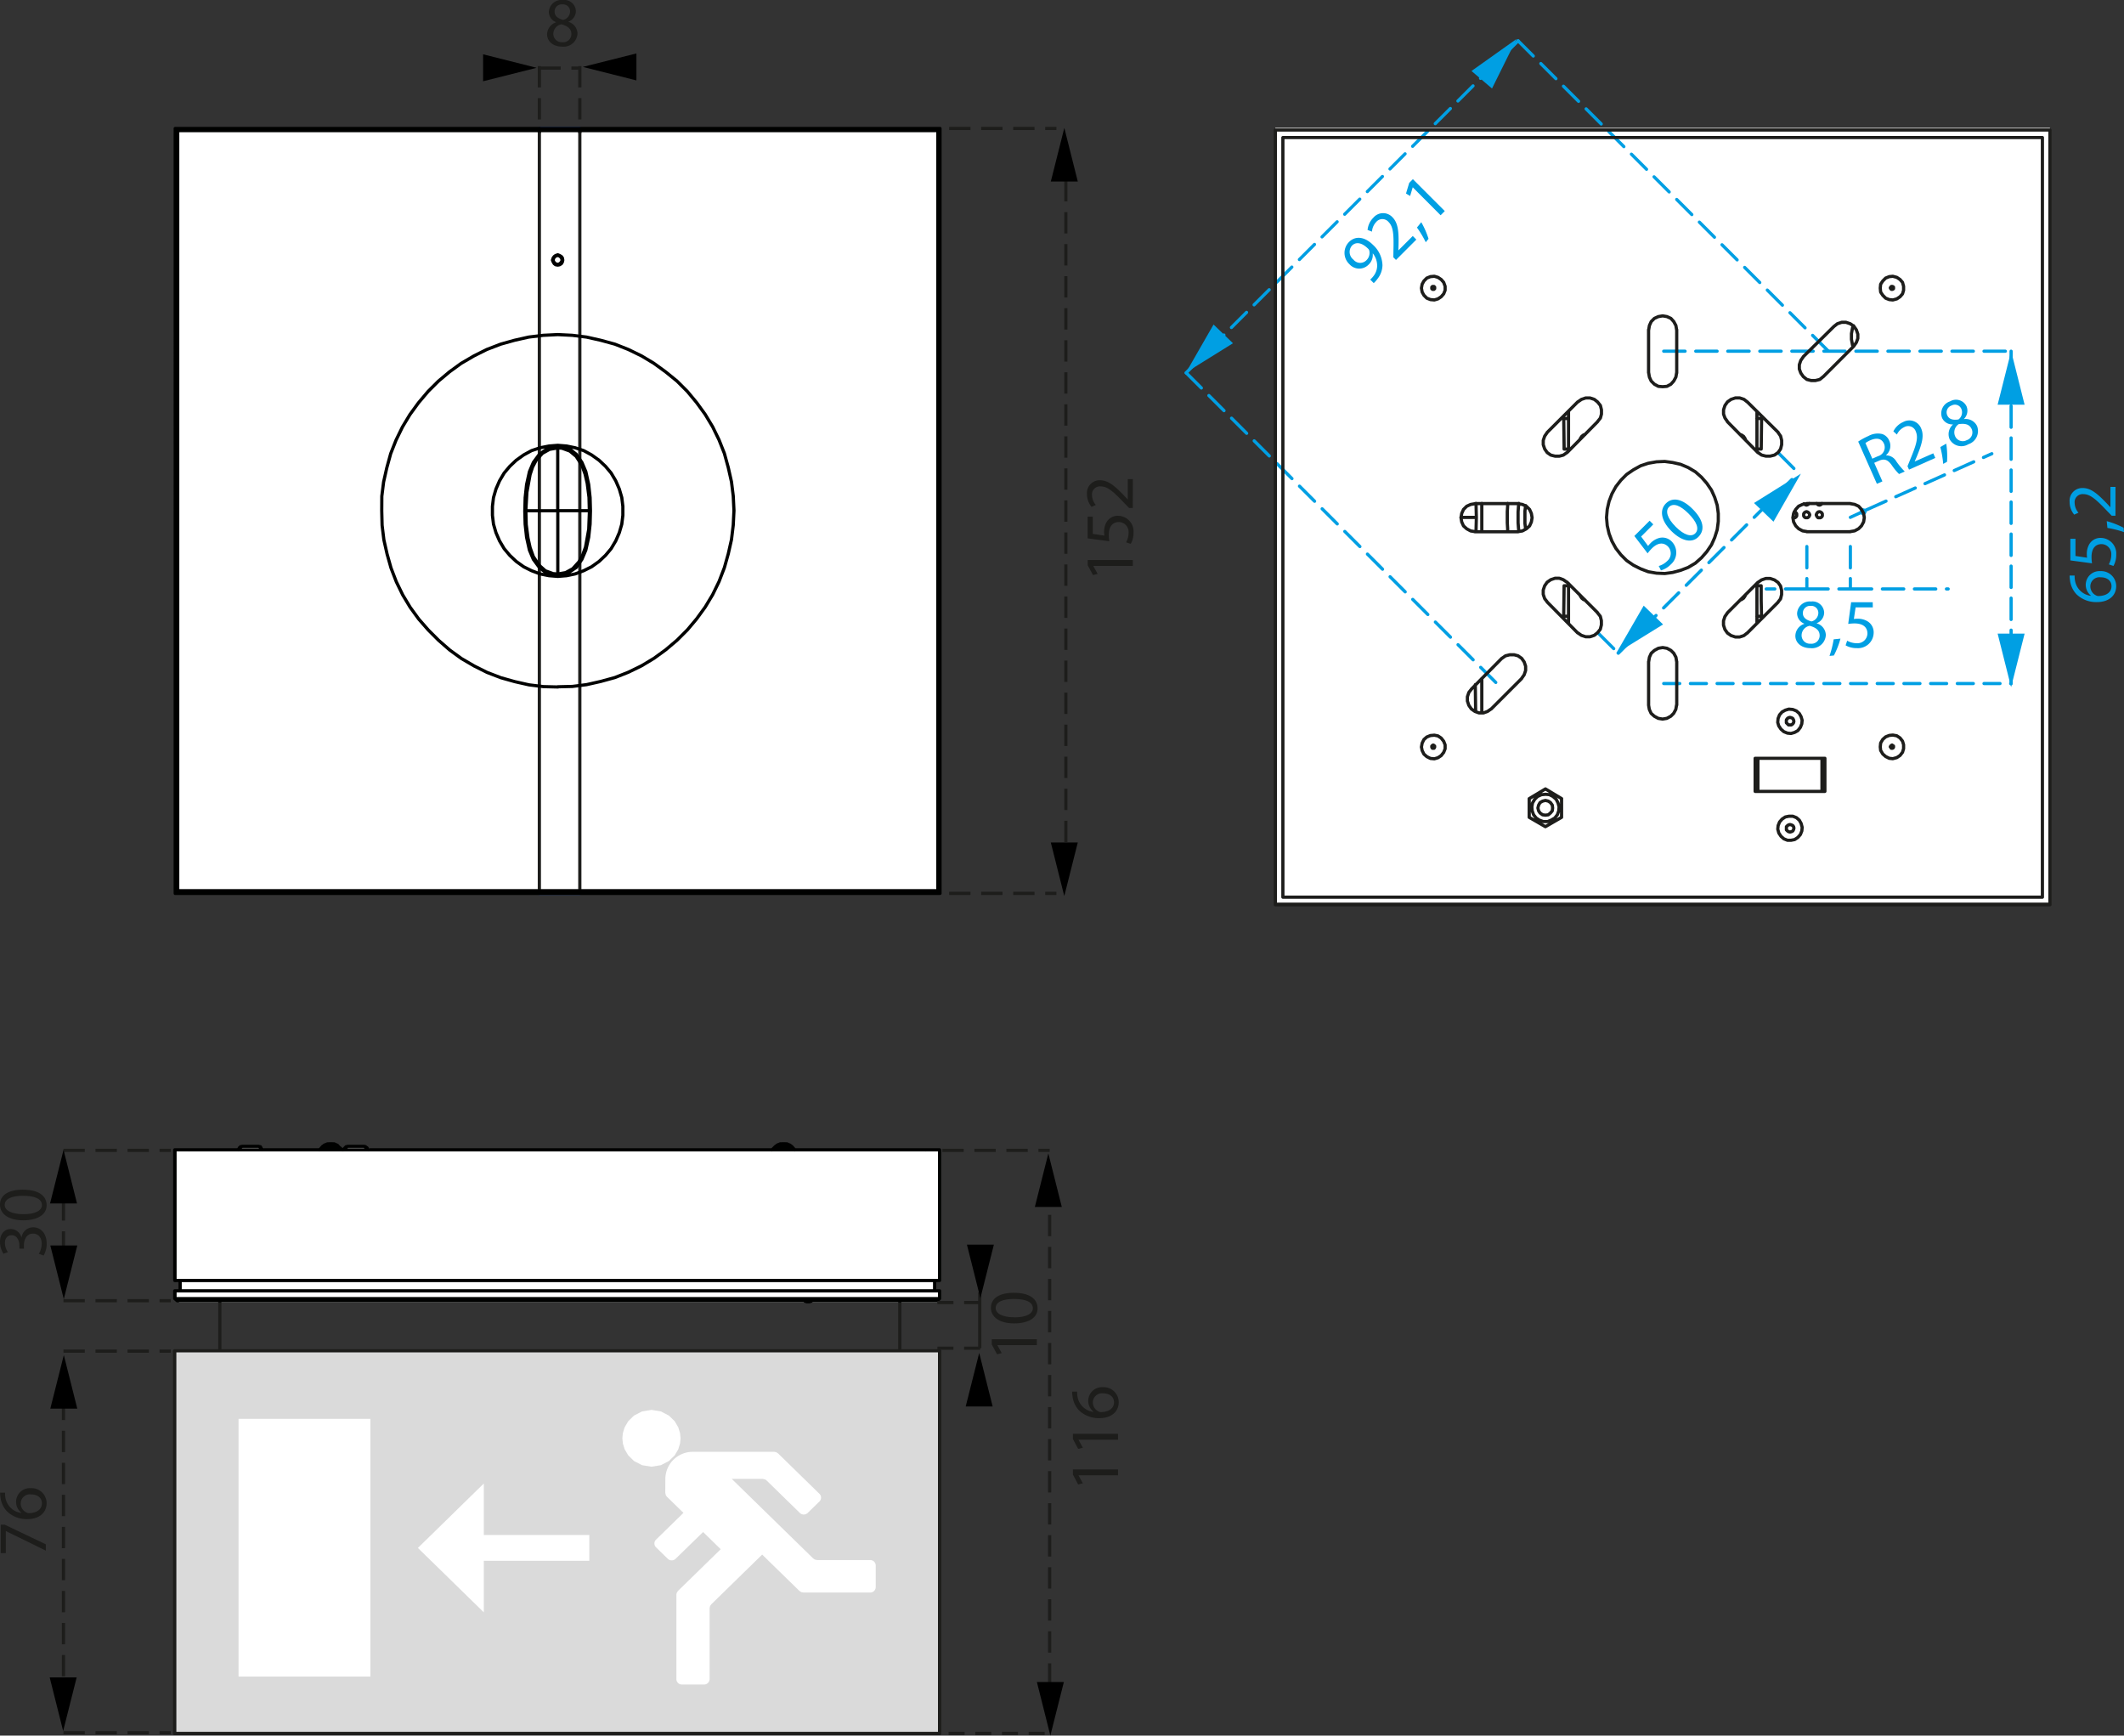 <svg xmlns="http://www.w3.org/2000/svg" xmlns:xlink="http://www.w3.org/1999/xlink" width="198.946" height="162.54" viewBox="0 0 198.946 162.54">
  <rect x="0" y="0" width="198.946" height="162.54" fill="#333333" stroke="none"/>
  <defs>
    <symbol id="New_Symbol_3" data-name="New Symbol 3" viewBox="0 0 4.109 2.069">
      <polygon points="4.109 2.069 0 1.033 4.109 0 4.109 2.069"/>
    </symbol>
  </defs>
  <title>LK9004B14</title>
  <g id="Laag_3" data-name="Laag 3">
    <polygon points="88.005 107.629 88.004 120.021 87.541 120.021 87.541 120.999 88.004 120.999 88.004 121.739 87.772 121.975 16.798 121.975 16.542 121.739 16.542 120.999 17.002 120.999 17.002 120.021 16.542 120.021 16.542 107.629 22.415 107.629 22.68 107.326 22.878 107.292 24.355 107.292 24.573 107.399 24.737 107.634 30.071 107.634 30.376 107.292 30.907 107.057 31.463 107.066 31.858 107.288 32.145 107.662 32.335 107.662 32.4 107.495 32.765 107.292 34.341 107.292 34.531 107.482 34.614 107.634 72.445 107.634 72.743 107.259 73.341 107.057 73.739 107.057 74.175 107.26 74.475 107.634 88.005 107.629" style="fill: #fff"/>
    <rect x="16.314" y="12.229" width="71.734" height="71.054" style="fill: #fff"/>
    <rect x="119.454" y="11.973" width="72.555" height="72.554" style="fill: #fff"/>
  </g>
  <g id="Laag_1" data-name="Laag 1">
    <g>
      <path d="M169.308,60.7a1.207,1.207,0,0,1,.838-1.131l-.006-.019a1.049,1.049,0,0,1-.67-.949,1.184,1.184,0,0,1,1.307-1.125,1.09,1.09,0,0,1,1.228,1.04,1.073,1.073,0,0,1-.695.988v.019a1.173,1.173,0,0,1,.852,1.092,1.3,1.3,0,0,1-1.437,1.229C169.841,61.843,169.308,61.316,169.308,60.7Zm2.275-.026c0-.514-.357-.761-.93-.923a.917.917,0,0,0-.76.871.781.781,0,0,0,.845.806A.765.765,0,0,0,171.583,60.673Zm-1.573-2.112c0,.421.319.649.806.78a.833.833,0,0,0,.643-.768.655.655,0,0,0-.714-.688A.672.672,0,0,0,170.01,58.561Z" transform="translate(-1.144 -1.144)" style="fill: #009fe3"/>
      <path d="M172.506,62.571a9.3,9.3,0,0,0,.39-1.553l.637-.066a7.878,7.878,0,0,1-.617,1.58Z" transform="translate(-1.144 -1.144)" style="fill: #009fe3"/>
      <path d="M176.563,58.027h-1.612l-.163,1.086a2.272,2.272,0,0,1,.345-.026,1.779,1.779,0,0,1,.909.227,1.205,1.205,0,0,1,.6,1.086,1.465,1.465,0,0,1-1.573,1.443,2.071,2.071,0,0,1-1.053-.26l.143-.436a1.877,1.877,0,0,0,.9.235.933.933,0,0,0,1-.917c-.007-.546-.371-.936-1.216-.936a4.475,4.475,0,0,0-.585.045l.273-2.028h2.022Z" transform="translate(-1.144 -1.144)" style="fill: #009fe3"/>
    </g>
    <g>
      <path d="M175.193,42.5a5.893,5.893,0,0,1,.957-.523,1.8,1.8,0,0,1,1.3-.184,1.091,1.091,0,0,1,.651.623,1.148,1.148,0,0,1-.3,1.355l.009.018a1.1,1.1,0,0,1,.945.55,6.852,6.852,0,0,0,.8.964l-.536.235a5.6,5.6,0,0,1-.69-.84c-.363-.5-.669-.613-1.146-.424l-.489.215.767,1.737-.517.228Zm1.323,1.6.529-.234a.861.861,0,0,0,.568-1.16c-.228-.517-.7-.578-1.252-.343a2.255,2.255,0,0,0-.49.274Z" transform="translate(-1.144 -1.144)" style="fill: #009fe3"/>
      <path d="M179.953,45.126l-.141-.32.234-.579c.573-1.376.8-2.073.548-2.659a.754.754,0,0,0-1.1-.417,1.444,1.444,0,0,0-.677.69l-.329-.3a1.848,1.848,0,0,1,.921-.876,1.19,1.19,0,0,1,1.68.6c.314.714.052,1.521-.418,2.665l-.183.422,0,.012,1.737-.766.192.433Z" transform="translate(-1.144 -1.144)" style="fill: #009fe3"/>
      <path d="M183.155,44.589a9.362,9.362,0,0,0-.27-1.579l.556-.317a7.96,7.96,0,0,1,.073,1.7Z" transform="translate(-1.144 -1.144)" style="fill: #009fe3"/>
      <path d="M183.756,42.277a1.207,1.207,0,0,1,.31-1.373l-.013-.014a1.046,1.046,0,0,1-1-.6,1.183,1.183,0,0,1,.741-1.556,1.092,1.092,0,0,1,1.544.456,1.075,1.075,0,0,1-.238,1.185l.008.018a1.172,1.172,0,0,1,1.22.656,1.3,1.3,0,0,1-.819,1.7A1.251,1.251,0,0,1,183.756,42.277Zm-.221-2.24c.17.386.553.466,1.052.389a.833.833,0,0,0,.28-.961.656.656,0,0,0-.932-.342A.671.671,0,0,0,183.535,40.037Zm2.292,1.3c-.207-.471-.634-.553-1.223-.47a.919.919,0,0,0-.345,1.1.782.782,0,0,0,1.1.4A.764.764,0,0,0,185.827,41.336Z" transform="translate(-1.144 -1.144)" style="fill: #009fe3"/>
    </g>
    <g>
      <path d="M156,50.253l-1.14,1.14.654.883a2.121,2.121,0,0,1,.225-.262,1.792,1.792,0,0,1,.8-.484,1.209,1.209,0,0,1,1.2.341A1.467,1.467,0,0,1,157.646,54a2.063,2.063,0,0,1-.928.56l-.207-.409a1.9,1.9,0,0,0,.8-.473.933.933,0,0,0,.06-1.357c-.391-.381-.923-.4-1.521.2a4.334,4.334,0,0,0-.382.445l-1.241-1.627,1.43-1.429Z" transform="translate(-1.144 -1.144)" style="fill: #009fe3"/>
      <path d="M159.683,48.814c1.015,1.016,1.2,1.954.537,2.616-.584.583-1.526.431-2.523-.548-1-1-1.122-1.986-.515-2.592C157.812,47.66,158.73,47.862,159.683,48.814Zm-1.577,1.668c.777.778,1.457.98,1.825.612.413-.414.129-1.094-.634-1.857-.735-.735-1.407-1.03-1.826-.612C157.118,48.979,157.292,49.669,158.106,50.482Z" transform="translate(-1.144 -1.144)" style="fill: #009fe3"/>
    </g>
    <g>
      <path d="M195.468,55.046a2.1,2.1,0,0,0,.026.429,1.717,1.717,0,0,0,1.5,1.469v-.019a1.288,1.288,0,0,1,.878-2.295,1.412,1.412,0,0,1,1.488,1.4c0,.9-.7,1.5-1.8,1.5a2.656,2.656,0,0,1-1.905-.715,2.3,2.3,0,0,1-.624-1.352,2.757,2.757,0,0,1-.033-.416Zm2.438.162a.858.858,0,0,0-.968.871.94.94,0,0,0,.52.819.473.473,0,0,0,.253.066c.695-.014,1.209-.332,1.209-.93C198.92,55.54,198.511,55.208,197.906,55.208Z" transform="translate(-1.144 -1.144)" style="fill: #009fe3"/>
      <path d="M195.546,51.6v1.612l1.086.162a2.261,2.261,0,0,1-.026-.345,1.788,1.788,0,0,1,.227-.91,1.206,1.206,0,0,1,1.086-.6,1.466,1.466,0,0,1,1.443,1.573,2.068,2.068,0,0,1-.26,1.053L198.667,54a1.894,1.894,0,0,0,.233-.9.932.932,0,0,0-.916-1c-.546.006-.936.37-.936,1.215a4.46,4.46,0,0,0,.045.585l-2.028-.273V51.6Z" transform="translate(-1.144 -1.144)" style="fill: #009fe3"/>
      <path d="M200.09,50.977a9.2,9.2,0,0,0-1.553-.391l-.065-.637a8.013,8.013,0,0,1,1.579.617Z" transform="translate(-1.144 -1.144)" style="fill: #009fe3"/>
      <path d="M199.291,49.441h-.352l-.435-.448c-1.027-1.079-1.573-1.566-2.21-1.573a.754.754,0,0,0-.826.839,1.441,1.441,0,0,0,.358.9l-.4.182a1.856,1.856,0,0,1-.429-1.2,1.188,1.188,0,0,1,1.229-1.293c.779,0,1.41.565,2.268,1.456l.312.338h.013v-1.9h.475Z" transform="translate(-1.144 -1.144)" style="fill: #009fe3"/>
    </g>
    <g>
      <path d="M129.488,27.327a2.383,2.383,0,0,0,.313-.34,1.593,1.593,0,0,0,.335-.915,1.854,1.854,0,0,0-.4-1.19l-.014.014a1.236,1.236,0,0,1-.381,1.024,1.224,1.224,0,0,1-1.8-.031,1.449,1.449,0,0,1-.042-2.082c.612-.612,1.485-.493,2.248.27a2.672,2.672,0,0,1,.887,1.917,2.111,2.111,0,0,1-.469,1.269,2.612,2.612,0,0,1-.349.395Zm-1.571-1.866a.812.812,0,0,0,1.208.06.949.949,0,0,0,.276-.9.384.384,0,0,0-.11-.183c-.511-.511-1.09-.713-1.513-.291A.908.908,0,0,0,127.917,25.461Z" transform="translate(-1.144 -1.144)" style="fill: #009fe3"/>
      <path d="M131.9,25.488l-.248-.248.009-.625c.037-1.489,0-2.219-.451-2.676a.754.754,0,0,0-1.176.01,1.444,1.444,0,0,0-.382.887l-.413-.155a1.853,1.853,0,0,1,.542-1.15,1.19,1.19,0,0,1,1.784-.046c.551.552.6,1.4.574,2.633l-.018.46.009.01,1.342-1.343.335.336Z" transform="translate(-1.144 -1.144)" style="fill: #009fe3"/>
      <path d="M134.687,23.829a9.328,9.328,0,0,0-.823-1.375l.405-.5a7.885,7.885,0,0,1,.68,1.554Z" transform="translate(-1.144 -1.144)" style="fill: #009fe3"/>
      <path d="M133.474,18.689l-.01.01-.239.8-.386-.23.3-1,.344-.345,2.988,2.988-.391.391Z" transform="translate(-1.144 -1.144)" style="fill: #009fe3"/>
    </g>
    <line x1="111.101" y1="34.912" x2="142.191" y2="3.822" style="fill: none;stroke: #009fe3;stroke-linecap: round;stroke-linejoin: round;stroke-width: 0.3px;stroke-dasharray: 2,1"/>
    <line x1="171.193" y1="32.823" x2="142.191" y2="3.822" style="fill: none;stroke: #009fe3;stroke-linecap: round;stroke-linejoin: round;stroke-width: 0.3px;stroke-dasharray: 2,1"/>
    <line x1="140.103" y1="63.913" x2="111.101" y2="34.912" style="fill: none;stroke: #009fe3;stroke-linecap: round;stroke-linejoin: round;stroke-width: 0.3px;stroke-dasharray: 2,1"/>
    <line x1="188.371" y1="64.014" x2="188.371" y2="32.89" style="fill: none;stroke: #009fe3;stroke-linecap: round;stroke-linejoin: round;stroke-width: 0.3px;stroke-dasharray: 2,1"/>
    <line x1="155.833" y1="32.89" x2="188.371" y2="32.89" style="fill: none;stroke: #009fe3;stroke-linecap: round;stroke-linejoin: round;stroke-width: 0.3px;stroke-dasharray: 2,1"/>
    <line x1="155.833" y1="64.014" x2="188.371" y2="64.014" style="fill: none;stroke: #009fe3;stroke-linecap: round;stroke-linejoin: round;stroke-width: 0.3px;stroke-dasharray: 1.5,1"/>
    <path d="M174.459,56.3h9.162m-13.237,0h4.075m-4.075,0h-3.807m7.882-3.974V56.3m-4.075-3.974V56.3" transform="translate(-1.144 -1.144)" style="fill: none;stroke: #009fe3;stroke-linecap: round;stroke-linejoin: round;stroke-width: 0.3px;stroke-dasharray: 2,1"/>
    <path d="M175.975,48.889l-1.517.707m1.517-.707,11.736-5.255" transform="translate(-1.144 -1.144)" style="fill: none;stroke: #009fe3;stroke-linecap: round;stroke-linejoin: round;stroke-width: 0.3px;stroke-dasharray: 2,1"/>
    <path d="M152.723,62.318,169.6,45.443M167.756,43.6l1.842,1.843M150.879,60.475l1.844,1.843" transform="translate(-1.144 -1.144)" style="fill: none;stroke: #009fe3;stroke-linecap: round;stroke-linejoin: round;stroke-width: 0.3px;stroke-dasharray: 2,1"/>
    <polyline points="174.225 48.048 174.19 47.981 174.19 47.88 174.225 47.812 174.257 47.745 174.292 47.677 174.36 47.644 174.427 47.61 174.528 47.61 174.595 47.61 174.662 47.644 174.73 47.677 174.797 47.745 174.797 47.812 174.83 47.913 174.83 47.981 174.797 48.048 174.763 48.115 174.695 48.183 174.628 48.217 174.528 48.25 174.46 48.25 174.392 48.217 174.325 48.183 174.257 48.115 174.225 48.048 174.495 47.913" style="fill: #009fe3"/>
    <path d="M165.7,40.333h.438m-.033,2.863H165.7M148.05,58.858h-.438M147.647,56h.4M165.7,56h.405m.033,2.862H165.7M148.05,43.2h-.4m-.035-2.863h.438m-4.007,8.152-.068.5v1.179l.068.54m-.641.2-.033-.336-.035-.472v-1.01l.035-.506.033-.3m22.737-7.949v.236l-.033,2.627M147.612,58.858v-.235L147.647,56m18.459,0V57.41l.033,1.448M147.647,43.2V42.96l-.035-2.627m-5.254,10.576V50.64l-.033-.539V49.057l.033-.505v-.27m50.795-34.963V85.873M120.6,13.319h72.555M120.6,85.873V13.319m72.555,72.554H120.6m.708-71.847h71.139m0,0v71.14m0,0H121.306m0,0V14.026M171.8,72.163v3.1m-6,0v-3.1M148.926,60.408l.338.236.4.134h.4l.405-.134.3-.236.27-.336.1-.405v-.4l-.1-.405-.27-.336m-4.716-1.01,2.863,2.9m-1.011-4.749-.336-.235-.37-.135H146.8l-.4.135-.338.235-.235.337-.136.4v.4l.136.405.235.3m4.716,1.01-2.864-2.863M151.62,49.6l.068.775.169.74.269.708.37.674.473.606.538.539.641.438.673.337.707.27.775.134.774.034.741-.1.741-.2.708-.27.674-.4.573-.505.5-.573.438-.64.3-.674.236-.741.1-.774v-.741l-.1-.775-.236-.742-.3-.673-.438-.64-.5-.572-.573-.506-.674-.4-.708-.3-.741-.168-.741-.1-.774.033-.775.135-.707.235-.673.371-.641.438-.538.539-.473.606-.37.674-.269.707-.169.741-.068.775m22.839,1.313.4-.067.371-.2.27-.269.2-.371.065-.4-.065-.4-.2-.371-.27-.3-.371-.169-.4-.068m-4.075,2.627h4.075m-4.075-2.627-.4.068-.371.169-.27.3-.2.371-.067.4.067.4.2.371.27.269.371.2.4.067m4.075-2.627h-4.075m-2.7,9.23.236-.3.1-.405v-.4l-.1-.4-.236-.337-.337-.235-.4-.135h-.405l-.4.135-.338.235m-1.009,4.749,2.9-2.9m-4.749,1.01-.237.336-.133.405v.4l.133.405.237.336.336.236.405.134h.4l.405-.134.3-.236m1.009-4.749-2.862,2.863m-19.267,6.13.236-.337.135-.4v-.4l-.135-.4-.236-.338-.338-.235-.37-.1h-.4l-.406.1-.335.235m-1.011,4.75,2.863-2.864m-4.716,1.01-.235.3-.135.4v.405l.135.4.235.337.336.235.372.135h.436l.371-.135.338-.235m1.011-4.75-2.864,2.9m4.378-14.753.406-.067.37-.2.3-.269.168-.371.068-.4-.068-.4-.168-.371-.3-.3-.37-.169-.406-.068m-4.042,2.627h4.042m-4.042-2.627-.4.068-.371.169-.3.3-.168.371-.067.4.067.4.168.371.3.269.371.2.4.067m4.042-2.627h-4.042m30.754-13.743-.235.337-.135.4v.405l.135.37.235.337.338.27.4.1h.4l.405-.1.335-.27m1.012-4.715-2.9,2.862m4.749-1.01.235-.336.135-.371v-.405l-.135-.4-.235-.337-.336-.236-.405-.136h-.4l-.406.136-.3.236m-1.012,4.715,2.864-2.863m-16.606-1.515-.068-.405-.2-.371-.27-.3-.37-.168-.4-.068-.405.068-.37.168-.3.3-.168.371-.068.405m2.627,4.041V32.014m-2.627,4.041.068.4.168.371.3.3.37.2.405.033.4-.033.37-.2.27-.3.2-.371.068-.4m-2.627-4.041v4.041m0,31.124.068.4.168.37.3.27.37.2.405.068.4-.068.37-.2.27-.27.2-.37.068-.4M155.562,63.1v4.075m2.627-4.075-.068-.406-.2-.37-.27-.269-.37-.2-.4-.067-.405.067-.37.2-.3.269-.168.37-.068.406m2.627,4.075V63.1m6.6-24.32-.3-.237-.405-.134h-.4l-.405.134-.336.237-.237.336-.133.405v.4l.133.37.237.337m4.749,1.01-2.9-2.862m1.009,4.749.338.236.4.1h.405l.4-.1.337-.236.236-.337.1-.4v-.405l-.1-.4-.236-.338m-4.749-1.01,2.862,2.9m-19.738-1.887-.235.338-.136.4v.405l.136.4.235.337.338.236.4.1h.405l.37-.1.336-.236m1.011-4.749-2.863,2.862m4.716-1.01.27-.337.1-.37v-.4l-.1-.405-.27-.336-.3-.237-.405-.134h-.4l-.4.134-.338.237m-1.011,4.749,2.864-2.9m14.754,31.527h6.533m0,3.1v-3.1m-6.533,3.1h6.533m-6.533-3.1v3.1m11.72-4.176.035.337.2.337.268.235.338.168.335.035.373-.1.3-.2.235-.3.1-.337v-.37l-.1-.337-.235-.3-.3-.2-.373-.068-.335.034-.338.135-.268.235-.2.338-.035.37m-42.978,0,.067.337.168.337.269.235.337.168.371.035.337-.1.3-.2.236-.3.135-.337v-.37l-.135-.337-.236-.3-.3-.2-.337-.068-.371.034-.337.135-.269.235-.168.338-.067.37m42.978-42.98.035.371.2.3.268.269.338.135.335.034.373-.1.3-.2.235-.27.1-.336v-.372l-.1-.37-.235-.269-.3-.2-.373-.1-.335.033-.338.135-.268.27-.2.3-.035.37m-42.978,0,.067.371.168.3.269.269.337.135.371.034.337-.1.3-.2.236-.27.135-.336v-.372l-.135-.37-.236-.269-.3-.2-.337-.1-.371.033-.337.135-.269.27-.168.3-.067.37M178.2,71.086l.035.033.032.068.035.034h.1l.067-.034.033-.068v-.1l-.033-.034-.067-.034-.035-.033-.066.033-.035.034-.032.034-.035.067m-42.946,0v.033l.033.068.035.034h.135l.033-.034.034-.068v-.1l-.034-.034-.033-.034-.068-.033-.067.033-.035.034-.033.034v.067M178.2,28.106l.035.068.032.032.035.035h.1l.067-.035.033-.032v-.135l-.033-.034-.067-.034h-.1l-.035.034-.032.034-.035.067m-42.946,0v.068l.033.032.035.035h.135l.033-.035.034-.032v-.135l-.034-.034-.033-.034h-.135l-.035.034-.033.034v.067m36.58,21.255v-.1l-.067-.1-.1-.067-.1-.034-.133.034-.068.067-.067.1-.035.1.035.1.067.1.068.068h.235l.1-.068.067-.1v-.1m-.538-1.079.067.068.068.067.133.034.1-.034.1-.067.034-.068m-1.146,1.079-.033-.1-.067-.1-.1-.067-.1-.034-.1.034-.1.067-.068.1v.2l.068.1.1.068h.2l.1-.068.067-.1.033-.1m-.538-1.045.033.034.1.067.1.034.1-.034.1-.067.067-.068M169.07,49.63h.2l.1-.068.067-.1v-.1m0,0v-.1l-.067-.1-.1-.067-.065-.034m5.557-17.414-.1.2-.1.539v.538l.1.54.067.134m-35.3,16-.033-1.314m-.067,16.977.032,2.526m.068-18.189-.033,1.313M137.98,49.6h1.447m29.71,18.964-.067-.135-.135-.067-.135-.034-.135.034-.1.067-.1.135v.269l.1.1.1.1h.27l.135-.1.067-.1.033-.134-.033-.135m-1.381.572-.1-.337.034-.37.135-.337.236-.269.3-.169.337-.1.371.034.336.134.27.236.168.3.1.336-.033.337-.135.337-.235.3-.3.168-.338.1-.336-.034-.337-.135-.269-.235-.2-.3m1.381,9.432-.067-.1-.135-.067-.135-.034-.135.034-.1.067-.1.1v.3l.1.1.1.068.135.033.135-.033.135-.068.067-.134.033-.135-.033-.135m-1.381.606-.1-.371.034-.337.135-.336.236-.269.3-.2.337-.068h.371l.336.134.27.237.168.3.1.37-.033.337-.135.337-.235.269-.3.2-.338.068h-.336l-.337-.135-.269-.236-.2-.3m-18.627-22.3.033.1.135.2.168.134.135.034m0-15.494-.135.034-.168.134-.135.2-.033.1m15.022,15.022.1-.034.2-.134.135-.2.033-.1m0-14.551-.033-.1-.135-.2-.2-.134-.1-.034m-16.1,13.945V59.5m0-19.806V43.4m17.651,0V39.693m0,19.806V55.794M145.9,76.105l-.27.067-.236.135-.135.235-.067.271.067.269.135.2.236.169.27.034.27-.034.2-.169.17-.2.032-.269-.032-.271-.17-.235-.2-.135-.27-.067m0-.573-.37.034-.371.169-.27.269-.2.337-.065.37.033.371.135.37.235.3.3.2.37.134h.406l.335-.134.338-.2.236-.3.135-.37.032-.371-.1-.37L146.906,76l-.305-.269-.336-.169-.37-.034m-1.517,2.156V75.937m1.517,2.627-1.517-.876m3.032,0-1.515.876m1.515-2.627v1.751M145.9,75.027l1.515.91m-3.032,0,1.517-.91m-5.962-24.118V48.282m0,19.6v-3.2" transform="translate(-1.144 -1.144)" style="fill: none;stroke: #1d1d1b;stroke-linecap: round;stroke-linejoin: round;stroke-width: 0.3px"/>
    <line x1="50.519" y1="6.377" x2="54.309" y2="6.377" style="fill: #fff;stroke: #1d1d1b;stroke-width: 0.3px;stroke-dasharray: 2,1"/>
    <line x1="50.519" y1="6.189" x2="50.519" y2="12.471" style="fill: none;stroke: #1d1d1b;stroke-width: 0.3px;stroke-dasharray: 2,1"/>
    <line x1="54.309" y1="6.189" x2="54.309" y2="12.471" style="fill: #fff;stroke: #1d1d1b;stroke-width: 0.3px;stroke-dasharray: 2,1"/>
    <path d="M52.388,4.368a1.207,1.207,0,0,1,.838-1.131l-.006-.019a1.046,1.046,0,0,1-.67-.949,1.184,1.184,0,0,1,1.306-1.125,1.091,1.091,0,0,1,1.229,1.04,1.073,1.073,0,0,1-.7.988v.019a1.172,1.172,0,0,1,.851,1.092,1.3,1.3,0,0,1-1.436,1.229C52.92,5.512,52.388,4.985,52.388,4.368Zm2.275-.026c0-.514-.358-.761-.93-.923a.917.917,0,0,0-.76.871.78.78,0,0,0,.844.806A.765.765,0,0,0,54.663,4.342ZM53.089,2.229c0,.422.319.65.807.781a.833.833,0,0,0,.643-.768.656.656,0,0,0-.715-.688A.672.672,0,0,0,53.089,2.229Z" transform="translate(-1.144 -1.144)" style="fill: #1d1d1b"/>
    <line x1="88.9" y1="12.03" x2="98.95" y2="12.03" style="fill: #fff;stroke: #1d1d1b;stroke-width: 0.3px;stroke-dasharray: 2,1"/>
    <line x1="88.9" y1="83.666" x2="98.95" y2="83.666" style="fill: #fff;stroke: #1d1d1b;stroke-width: 0.3px;stroke-dasharray: 2,1"/>
    <line x1="99.835" y1="81.863" x2="99.835" y2="13.991" style="fill: #fff;stroke: #1d1d1b;stroke-width: 0.3px;stroke-dasharray: 2,1"/>
    <g>
      <path d="M103.554,54.144v.012l.4.736-.435.11-.494-.923v-.488h4.225v.553Z" transform="translate(-1.144 -1.144)" style="fill: #1d1d1b"/>
      <path d="M103.5,49.529v1.613l1.086.162a2.272,2.272,0,0,1-.026-.345,1.779,1.779,0,0,1,.228-.91,1.2,1.2,0,0,1,1.085-.6,1.467,1.467,0,0,1,1.443,1.574,2.064,2.064,0,0,1-.26,1.052l-.435-.142a1.9,1.9,0,0,0,.233-.9.932.932,0,0,0-.916-1c-.546.006-.936.371-.936,1.215a4.478,4.478,0,0,0,.045.586l-2.027-.273V49.529Z" transform="translate(-1.144 -1.144)" style="fill: #1d1d1b"/>
      <path d="M107.246,48.716H106.9l-.436-.448c-1.027-1.08-1.573-1.567-2.21-1.574a.754.754,0,0,0-.826.839,1.446,1.446,0,0,0,.358.9l-.4.181a1.856,1.856,0,0,1-.429-1.2,1.188,1.188,0,0,1,1.229-1.293c.78,0,1.41.565,2.268,1.456l.312.338h.013v-1.9h.475Z" transform="translate(-1.144 -1.144)" style="fill: #1d1d1b"/>
    </g>
    <line x1="54.309" y1="83.666" x2="54.309" y2="12.03" style="fill: none;stroke: #1d1d1b;stroke-linecap: round;stroke-linejoin: round;stroke-width: 0.3px"/>
    <line x1="50.519" y1="12.03" x2="54.309" y2="12.03" style="fill: none;stroke: #2a4b9b;stroke-linecap: round;stroke-linejoin: round;stroke-width: 0.3px"/>
    <line x1="50.519" y1="83.666" x2="50.519" y2="12.03" style="fill: none;stroke: #1d1d1b;stroke-linecap: round;stroke-linejoin: round;stroke-width: 0.3px"/>
    <line x1="50.519" y1="83.666" x2="54.309" y2="83.666" style="fill: none;stroke: #2a4b9b;stroke-linecap: round;stroke-linejoin: round;stroke-width: 0.3px"/>
    <line x1="88.005" y1="162.334" x2="16.369" y2="162.334" style="stroke: #1d1d1b;stroke-linecap: round;stroke-linejoin: round;stroke-width: 0.3px"/>
    <line x1="16.369" y1="126.533" x2="16.369" y2="162.334" style="fill: none;stroke: #1d1d1b;stroke-linecap: round;stroke-linejoin: round;stroke-width: 0.3px"/>
    <line x1="88.005" y1="126.533" x2="16.369" y2="126.533" style="fill: none;stroke: #1d1d1b;stroke-linecap: round;stroke-linejoin: round;stroke-width: 0.3px"/>
    <line x1="88.005" y1="126.533" x2="88.005" y2="162.334" style="stroke: #1d1d1b;stroke-linecap: round;stroke-linejoin: round;stroke-width: 0.3px"/>
    <line x1="20.591" y1="121.812" x2="20.591" y2="126.533" style="fill: none;stroke: #1d1d1b;stroke-linecap: round;stroke-linejoin: round;stroke-width: 0.3px"/>
    <line x1="84.282" y1="121.812" x2="84.282" y2="126.533" style="fill: none;stroke: #1d1d1b;stroke-linecap: round;stroke-linejoin: round;stroke-width: 0.3px"/>
    <path d="M56.449,48.974l-.033-1.23-.133-1.229-.266-1.2-.365-.864-.532-.764-.5-.4-.6-.265-.632-.067m3.058,6.05v-.033m-3.058,6.05.931-.2.8-.533.532-.765.365-.863.266-1.2.133-1.23.033-1.23m-6.15,0,.034,1.23.133,1.23.266,1.2.366.863.564.765.5.4.566.232.664.1M50.3,48.974v.033m3.092-6.05-.964.2-.765.532-.564.764-.366.864-.266,1.2-.133,1.229-.034,1.23M89.192,84.809H17.557M53.391,55.124l.831-.067.8-.167.8-.3.732-.366.7-.5.6-.564.532-.633.433-.73.332-.764.233-.8.1-.83v-.832l-.1-.831-.233-.8-.332-.766-.433-.731-.532-.631-.6-.565-.7-.5-.732-.4-.8-.266-.8-.165-.831-.067-.831.067-.831.165-.8.266-.731.4-.7.5-.6.565-.532.631-.433.731-.332.766-.233.8-.1.831v.832l.1.83.233.8.332.764.433.73.532.633.6.564.7.5.731.366.8.3.831.167.831.067m0-29.153.166-.033.166-.1.1-.167.034-.165-.034-.2-.1-.133-.166-.1-.166-.067-.2.067-.133.1-.1.133-.067.2.067.165.1.167.133.1.2.033m0,39.491,1.363-.033,1.329-.167,1.33-.3,1.33-.366,1.263-.5,1.23-.6,1.164-.7,1.1-.8,1.064-.9.964-.964.864-1.029.8-1.1.7-1.162.6-1.231.5-1.3.366-1.3.3-1.329.166-1.363.067-1.363-.067-1.363-.166-1.329-.3-1.33-.366-1.33-.5-1.263-.6-1.23-.7-1.163-.8-1.1L65.524,37.8l-.964-.963L63.5,35.976l-1.1-.8-1.164-.7-1.23-.6-1.263-.5-1.33-.364-1.33-.3-1.329-.165-1.363-.067-1.363.067-1.362.165-1.33.3-1.3.364-1.3.5-1.2.6-1.2.7-1.1.8-1.031.865-.965.963-.9,1.065-.8,1.1-.7,1.163-.6,1.23-.5,1.263-.366,1.33-.3,1.33-.166,1.329L36.9,48.974l.034,1.363L37.1,51.7l.3,1.329.366,1.3.5,1.3.6,1.231.7,1.162.8,1.1.9,1.029.965.964,1.031.9,1.1.8,1.2.7,1.2.6,1.3.5,1.3.366,1.33.3,1.362.167,1.363.033M17.79,84.576h71.2m0,0,.2.233m0-71.635V84.809m-.2-.233v-71.2m0,0,.2-.2m-71.635,0H89.192m-.2.2H17.79m-.233,71.437.233-.233m0-71.2v71.2m-.233-71.4.233.2m-.233,71.437V13.174M50.4,48.974l.033,1.3.167,1.263.2.9.3.832.531.8.6.533.731.265.432.033m0,0,.732-.131.665-.366.6-.666.332-.631.266-.731.3-1.663.066-1.728M53.391,54.89V48.974m0-5.884-.765.133-.665.367-.6.664-.332.631-.233.7-.3,1.662-.1,1.729m0,0h2.992m2.958,0-.033-1.263-.166-1.3-.2-.864-.3-.831-.532-.832-.6-.5-.731-.267-.4-.033m0,0v5.884m2.958,0H53.391m0-23,.166-.033.166-.1.1-.167.034-.165-.034-.2-.1-.133-.166-.1-.166-.034-.2.034-.133.1-.1.133-.033.2.033.165.1.167.133.1.2.033m0-.9.166.033.133.066.1.167.033.166-.033.165-.1.133-.133.1-.166.033-.166-.033-.166-.1-.066-.133-.034-.165.034-.166.066-.167.166-.066.166-.033m0,0-.166.033-.133.1-.1.134-.034.166.034.133.1.133.133.1.166.034.133-.034.133-.1.1-.133.034-.133-.034-.166-.1-.134-.133-.1-.133-.033" transform="translate(-1.144 -1.144)" style="fill: none;stroke: #000100;stroke-linecap: round;stroke-linejoin: round;stroke-width: 0.3px"/>
    <path d="M53.391,54.89h0M50.4,48.974h0m5.95,0h0M53.391,43.09h0" transform="translate(-1.144 -1.144)" style="fill: none;stroke: #000100;stroke-linecap: round;stroke-linejoin: round;stroke-width: 0.3px"/>
    <path d="M32.87,108.5h-.732m0,0h-.763m43.913,0h-.766m0,0h-.73m-42.682.3h1.028m0,0H33.17m40.321,0h1.031m0,0h1.03m-56.71.033h0m68.976,0h0M77.247,122.956h-.831m12.268-.93v-.965m-70.671.965v-.965m-.5,1.7.234.2m71.2,0h-71.2m71.4-.2-.2.2m.2-.2v-.731m-71.636.731v-.731m0,.731H89.148m-71.636-.731h.5m71.135,0H17.512m71.636,0h-.464m0,0H18.013m0-.965h-.5m71.172,0H18.013m70.671,0h.464m-71.636,0V108.828m0,12.233H89.148m0,0V108.828m0,0H17.512m14.495-.564h.265m42.117,0h.3m-55.847.564h0m.1,0h.2m-.3,0h.1m0,0h0m68.579,0h.2m.1,0h-.1m0,0h0m.133,0h-.033m-.3,0h0m-68.379,0H87.521m-68.379,0h0M35.2,108.5h-1.43m-8.475,0H23.9m8.974,0-.065-.033-.068-.066-.066-.034-.066-.033-.1-.034-.067-.032h-.166m-.265,0H31.84l-.1.032-.067.034-.1.033-.066.034-.067.066-.066.033m43.913,0-.068-.033-.066-.066-.067-.034-.1-.033-.065-.034-.066-.032h-.166m-.3,0h-.166l-.066.032-.1.034-.066.033-.068.034-.065.066-.066.033m-42.417,0-.265.3m2.06,0-.3-.3m40.922,0-.3.3m2.061,0-.264-.3m-42.051.332H33.2l-.034-.033m-2.06,0h-.034v.033h-.034m44.576,0h-.033V108.8h-.033m-2.061,0h0l-.033.033h-.033M33.768,108.5H33.7l-.066.033h-.067l-.065.067-.034.033-.066.066-.033.067v.066m2.26,0-.033-.066-.034-.067-.033-.066-.066-.033-.067-.067h-.066l-.066-.033H35.2m-11.3,0h-.067l-.1.033h-.066l-.032.067-.068.033-.033.066-.034.067-.033.066m2.261,0-.034-.066-.033-.067-.034-.066-.065-.033-.033-.067h-.066l-.1-.033h-.066m51.123,14.46.1.034.1.033.1.032h.234l.1-.032.1-.033.1-.034m0,0h0m-.831,0h0" transform="translate(-1.144 -1.144)" style="fill: none;stroke: #000100;stroke-linecap: round;stroke-linejoin: round;stroke-width: 0.3px"/>
    <rect x="16.369" y="126.503" width="71.636" height="35.831" style="fill: #dadada;stroke: #1d1d1b;stroke-linecap: round;stroke-linejoin: round;stroke-width: 0.3px"/>
    <g>
      <polyline points="63.744 134.698 63.697 134.217 63.534 133.674 63.198 133.101 62.654 132.57 61.902 132.181 61.02 132.038 60.136 132.181 59.385 132.57 58.841 133.101 58.506 133.674 58.34 134.217 58.295 134.698 58.34 135.178 58.506 135.721 58.841 136.293 59.385 136.826 60.136 137.215 61.02 137.359 61.902 137.215 62.654 136.826 63.198 136.293 63.534 135.721 63.697 135.178 63.744 134.698" style="fill: #fff"/>
      <polygon points="55.2 146.172 55.2 143.758 49.584 143.758 45.317 143.758 45.317 138.932 44.646 139.586 43.902 140.313 43.212 140.987 42.555 141.63 41.915 142.259 41.482 142.68 40.998 143.155 40.351 143.787 39.702 144.418 39.299 144.811 39.142 144.965 39.347 145.166 39.881 145.687 40.722 146.507 41.314 147.084 41.969 147.725 42.62 148.364 43.268 148.998 43.963 149.677 44.675 150.37 45.317 150.999 45.317 150.434 45.317 149.647 45.317 148.971 45.317 148.298 45.317 146.172 47.338 146.172 49.115 146.172 50.783 146.172 55.2 146.172" style="fill: #fff"/>
      <polygon points="22.345 132.879 22.345 157.012 34.696 157.012 34.696 132.879 31.804 132.879 28.472 132.879 25.545 132.879 22.345 132.879" style="fill: #fff"/>
      <path d="M63.458,140.952l.051.217.1.142,1.551,1.515-2.569,2.507a.5.5,0,0,0-.01.706l.01.012,1.1,1.076a.53.53,0,0,0,.733,0L67,144.618l1.649,1.612-4,3.905-.121.187-.03.171v7.9a.514.514,0,0,0,.518.508h2.076a.513.513,0,0,0,.517-.507h0v-6.639l.05-.215.1-.143,4.775-4.665,3.488,3.405.191.119.176.03h6.26a.513.513,0,0,0,.52-.506h0V147.75a.513.513,0,0,0-.52-.506H77.681l-.222-.048-.145-.1-7.631-7.453h2.9l.221.049.145.1,3.112,3.04a.53.53,0,0,0,.736,0l1.1-1.074a.5.5,0,0,0,.013-.706l-.013-.011-3.872-3.783-.191-.119-.176-.03h-7.6a2.56,2.56,0,0,0-2.594,2.526l0,.008Z" transform="translate(-1.144 -1.144)" style="fill: #fff"/>
    </g>
    <line x1="88.265" y1="107.732" x2="98.316" y2="107.732" style="fill: #fff;stroke: #1d1d1b;stroke-width: 0.3px;stroke-dasharray: 2,1"/>
    <line x1="88.851" y1="162.333" x2="98.003" y2="162.333" style="fill: #fff;stroke: #1d1d1b;stroke-width: 0.3px;stroke-dasharray: 1.5,1"/>
    <line x1="98.316" y1="160.772" x2="98.316" y2="110.326" style="fill: #fff;stroke: #1d1d1b;stroke-width: 0.3px;stroke-dasharray: 2,1"/>
    <g>
      <path d="M102.168,139.31v.012l.4.736-.435.11-.494-.923v-.488h4.225v.553Z" transform="translate(-1.144 -1.144)" style="fill: #1d1d1b"/>
      <path d="M102.168,135.976v.012l.4.736-.435.11-.494-.923v-.488h4.225v.553Z" transform="translate(-1.144 -1.144)" style="fill: #1d1d1b"/>
      <path d="M102.038,131.471a2.081,2.081,0,0,0,.025.428,1.719,1.719,0,0,0,1.5,1.47v-.019a1.288,1.288,0,0,1,.878-2.295,1.412,1.412,0,0,1,1.488,1.4c0,.9-.7,1.5-1.8,1.5a2.658,2.658,0,0,1-1.905-.716,2.3,2.3,0,0,1-.624-1.351,2.744,2.744,0,0,1-.032-.416Zm2.437.162a.859.859,0,0,0-.968.871.94.94,0,0,0,.52.819.485.485,0,0,0,.253.066c.7-.014,1.209-.332,1.209-.93C105.489,131.965,105.08,131.633,104.475,131.633Z" transform="translate(-1.144 -1.144)" style="fill: #1d1d1b"/>
    </g>
    <line x1="87.805" y1="121.985" x2="92.153" y2="121.985" style="fill: #fff;stroke: #1d1d1b;stroke-width: 0.3px;stroke-dasharray: 1.5,1"/>
    <line x1="87.805" y1="126.263" x2="92.153" y2="126.263" style="fill: #fff;stroke: #1d1d1b;stroke-width: 0.3px;stroke-dasharray: 1.5,1"/>
    <line x1="91.767" y1="126.263" x2="91.767" y2="121.027" style="fill: #fff;stroke: #1d1d1b;stroke-width: 0.3px"/>
    <g>
      <path d="M94.569,127.116v.013l.4.735-.436.111-.494-.923v-.489h4.225v.553Z" transform="translate(-1.144 -1.144)" style="fill: #1d1d1b"/>
      <path d="M96.1,122.216c1.437,0,2.23.533,2.23,1.469,0,.826-.774,1.384-2.171,1.4-1.417,0-2.2-.61-2.2-1.469C93.964,122.723,94.758,122.216,96.1,122.216Zm.065,2.3c1.1,0,1.723-.339,1.723-.859,0-.585-.683-.864-1.762-.864-1.04,0-1.722.267-1.722.858C94.407,124.146,95.018,124.511,96.168,124.511Z" transform="translate(-1.144 -1.144)" style="fill: #1d1d1b"/>
    </g>
    <line x1="5.944" y1="107.732" x2="15.995" y2="107.732" style="fill: #fff;stroke: #1d1d1b;stroke-width: 0.3px;stroke-dasharray: 2,1"/>
    <line x1="5.944" y1="120.312" x2="5.944" y2="109.476" style="fill: #fff;stroke: #1d1d1b;stroke-width: 0.3px;stroke-dasharray: 2,1"/>
    <line x1="5.944" y1="121.812" x2="15.995" y2="121.812" style="fill: #fff;stroke: #1d1d1b;stroke-width: 0.3px;stroke-dasharray: 2,1"/>
    <g>
      <path d="M4.784,118.565a1.916,1.916,0,0,0,.266-.936c0-.734-.467-.962-.819-.955-.591.006-.845.539-.845,1.092v.318H2.958v-.318c0-.416-.215-.943-.716-.943-.338,0-.637.214-.637.741a1.549,1.549,0,0,0,.28.845l-.416.15a2.008,2.008,0,0,1-.325-1.106c0-.832.494-1.209,1.007-1.209a1.05,1.05,0,0,1,1,.78h.013a1.1,1.1,0,0,1,1.085-.942c.676,0,1.268.526,1.268,1.541a2.152,2.152,0,0,1-.286,1.1Z" transform="translate(-1.144 -1.144)" style="fill: #1d1d1b"/>
      <path d="M3.282,112.56c1.437,0,2.23.533,2.23,1.468,0,.826-.774,1.385-2.171,1.4-1.417,0-2.2-.611-2.2-1.469C1.144,113.066,1.937,112.56,3.282,112.56Zm.065,2.294c1.1,0,1.723-.338,1.723-.858,0-.585-.683-.864-1.761-.864-1.04,0-1.723.266-1.723.857C1.586,114.49,2.2,114.854,3.347,114.854Z" transform="translate(-1.144 -1.144)" style="fill: #1d1d1b"/>
    </g>
    <line x1="5.944" y1="126.533" x2="15.995" y2="126.533" style="fill: #fff;stroke: #1d1d1b;stroke-width: 0.3px;stroke-dasharray: 2,1"/>
    <line x1="5.944" y1="159.991" x2="5.944" y2="128.278" style="fill: #fff;stroke: #1d1d1b;stroke-width: 0.3px;stroke-dasharray: 2,1"/>
    <line x1="5.944" y1="162.271" x2="15.995" y2="162.271" style="fill: #fff;stroke: #1d1d1b;stroke-width: 0.3px;stroke-dasharray: 2,1"/>
    <g>
      <path d="M1.215,143.936h.377l3.848,1.838v.592L1.7,144.533H1.69V146.6H1.215Z" transform="translate(-1.144 -1.144)" style="fill: #1d1d1b"/>
      <path d="M1.618,140.933a2.029,2.029,0,0,0,.027.428,1.716,1.716,0,0,0,1.5,1.47v-.019a1.288,1.288,0,0,1,.877-2.3,1.413,1.413,0,0,1,1.489,1.4c0,.9-.7,1.5-1.8,1.5a2.655,2.655,0,0,1-1.9-.715,2.3,2.3,0,0,1-.624-1.352,2.757,2.757,0,0,1-.033-.416Zm2.438.162a.858.858,0,0,0-.969.871.942.942,0,0,0,.52.819.489.489,0,0,0,.254.066c.7-.014,1.209-.332,1.209-.93C5.07,141.427,4.66,141.1,4.056,141.1Z" transform="translate(-1.144 -1.144)" style="fill: #1d1d1b"/>
    </g>
    <use width="4.109" height="2.069" transform="translate(50.266 7.611) rotate(180) scale(1.221)" xlink:href="#New_Symbol_3"/>
    <use width="4.109" height="2.069" transform="translate(54.593 5.004) scale(1.221)" xlink:href="#New_Symbol_3"/>
    <use width="4.109" height="2.069" transform="translate(100.952 11.979) rotate(90) scale(1.221)" xlink:href="#New_Symbol_3"/>
    <use width="4.109" height="2.069" transform="translate(98.425 83.917) rotate(-90) scale(1.221)" xlink:href="#New_Symbol_3"/>
    <use width="4.109" height="2.069" transform="translate(7.214 107.689) rotate(90) scale(1.221)" xlink:href="#New_Symbol_3"/>
    <use width="4.109" height="2.069" transform="translate(7.239 126.902) rotate(90) scale(1.221)" xlink:href="#New_Symbol_3"/>
    <use width="4.109" height="2.069" transform="translate(4.713 121.658) rotate(-90) scale(1.221)" xlink:href="#New_Symbol_3"/>
    <use width="4.109" height="2.069" transform="translate(4.654 162.111) rotate(-90) scale(1.221)" xlink:href="#New_Symbol_3"/>
    <use width="4.109" height="2.069" transform="translate(92.979 126.703) rotate(90) scale(1.221)" xlink:href="#New_Symbol_3"/>
    <use width="4.109" height="2.069" transform="translate(99.455 108.018) rotate(90) scale(1.221)" xlink:href="#New_Symbol_3"/>
    <use width="4.109" height="2.069" transform="translate(90.567 121.576) rotate(-90) scale(1.221)" xlink:href="#New_Symbol_3"/>
    <use width="4.109" height="2.069" transform="translate(97.121 162.54) rotate(-90) scale(1.221)" xlink:href="#New_Symbol_3"/>
    <g id="New_Symbol_3-25" data-name="New Symbol 3">
      <polygon points="115.487 32.146 111.092 34.879 113.669 30.392 115.487 32.146" style="fill: #009fe3"/>
    </g>
    <g id="New_Symbol_3-26" data-name="New Symbol 3">
      <polygon points="137.828 6.648 142.047 3.651 139.75 8.288 137.828 6.648" style="fill: #009fe3"/>
    </g>
    <g id="New_Symbol_3-27" data-name="New Symbol 3">
      <polygon points="189.637 59.339 188.371 64.357 187.11 59.339 189.637 59.339" style="fill: #009fe3"/>
    </g>
    <g id="New_Symbol_3-28" data-name="New Symbol 3">
      <polygon points="187.109 37.9 188.375 32.881 189.636 37.9 187.109 37.9" style="fill: #009fe3"/>
    </g>
    <g id="New_Symbol_3-29" data-name="New Symbol 3">
      <polygon points="164.292 47.107 168.681 44.363 166.115 48.857 164.292 47.107" style="fill: #009fe3"/>
    </g>
    <g id="New_Symbol_3-30" data-name="New Symbol 3">
      <polygon points="155.772 58.479 151.369 61.201 153.958 56.72 155.772 58.479" style="fill: #009fe3"/>
    </g>
  </g>
</svg>
